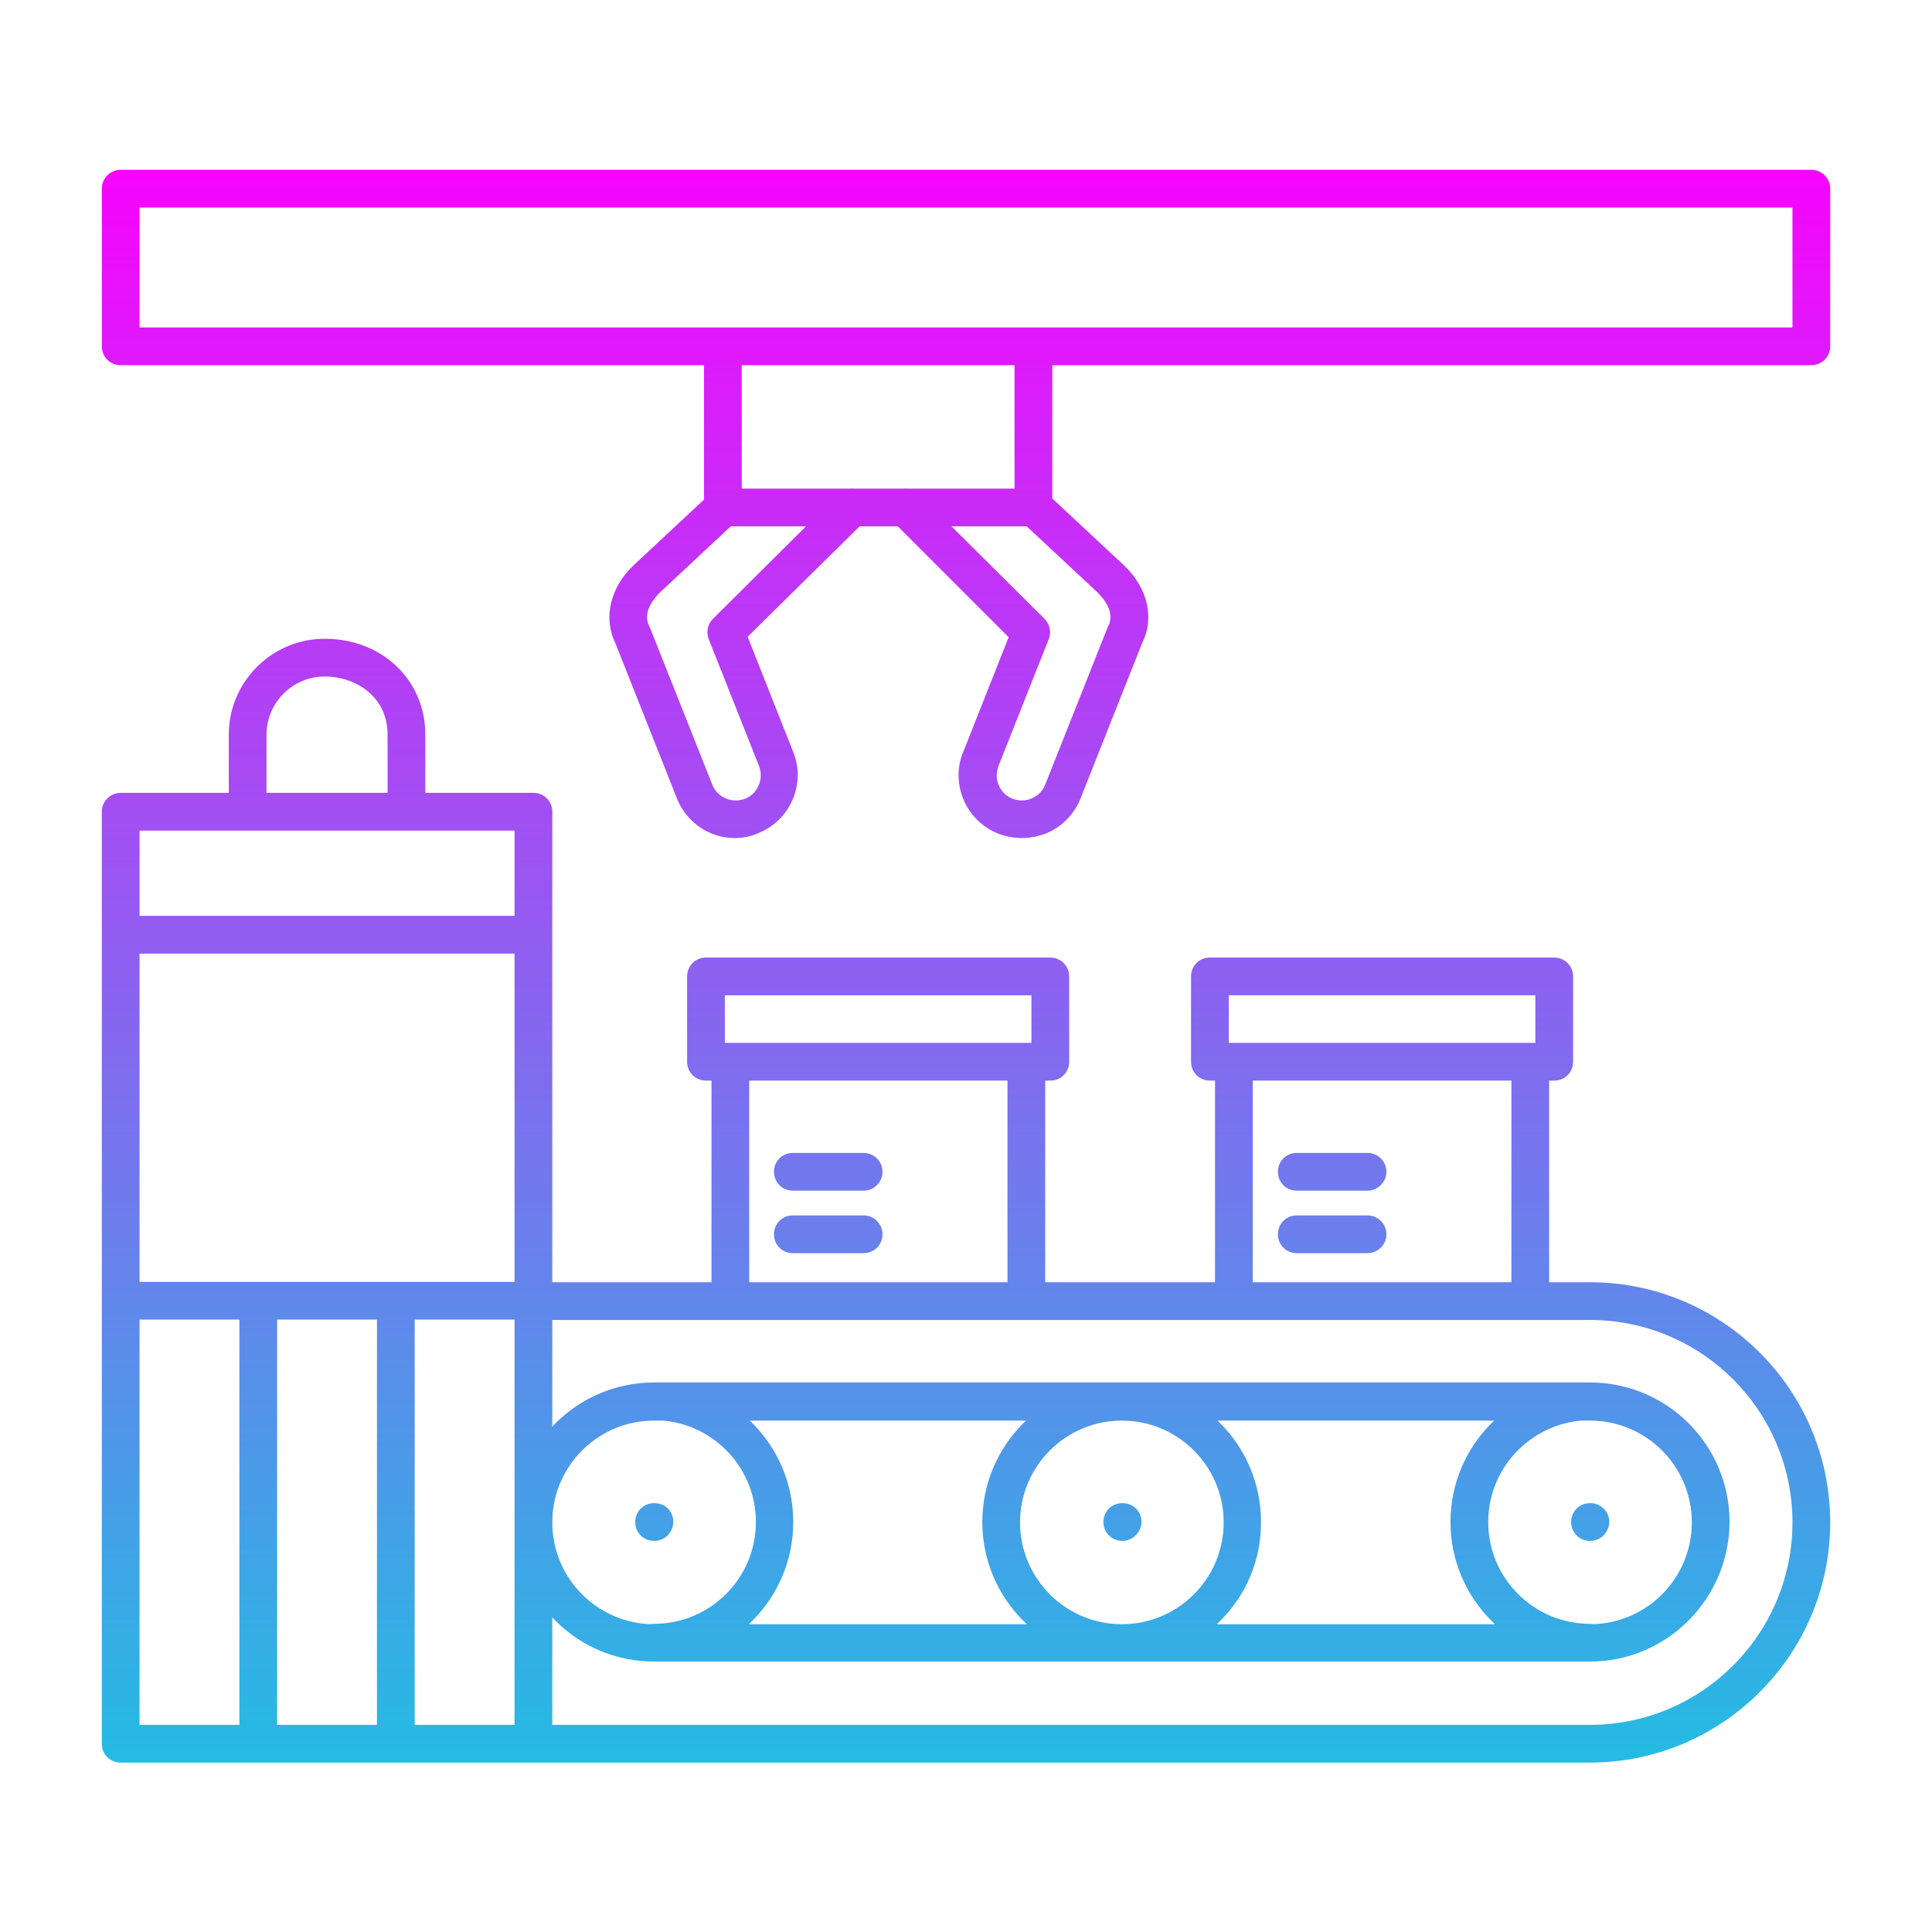 <svg xmlns="http://www.w3.org/2000/svg" xmlns:xlink="http://www.w3.org/1999/xlink" id="Layer_1" viewBox="0 0 491.5 491.5"><linearGradient id="Layer_x0020_1_1_" gradientUnits="userSpaceOnUse" x1="245.76" x2="245.76" y1="43.166" y2="448.354"><stop offset="0" stop-color="#f704fe"></stop><stop offset="1" stop-color="#24bce3"></stop></linearGradient><path id="Layer_x0020_1" d="m404.5 448.4h-268.8c-2.6 0-4.8-2.1-4.8-4.8s2.1-4.8 4.8-4.8h268.8c28.4 0 51.5-23.1 51.5-51.5s-23.1-51.5-51.5-51.5h-268.8c-2.6 0-4.8-2.1-4.8-4.8s2.1-4.8 4.8-4.8h268.8c33.7 0 61.1 27.4 61.1 61.1 0 33.6-27.4 61.1-61.1 61.1zm-238.1-87c-14.3 0-25.9 11.6-25.9 25.9s11.6 25.9 25.9 25.9h238.1c14.3 0 25.9-11.6 25.9-25.9s-11.6-25.9-25.9-25.9zm238.1 61.3h-238.1c-19.6 0-35.5-15.9-35.5-35.5s15.9-35.5 35.5-35.5h238.1c19.6 0 35.5 15.9 35.5 35.5-.1 19.6-16 35.5-35.5 35.5zm-238.1 0c-2.7 0-4.8-2.1-4.8-4.8s2.2-4.8 4.8-4.8c14.3 0 25.9-11.6 25.9-25.9s-11.6-25.9-25.9-25.9c-2.6 0-4.8-2.1-4.8-4.8s2.2-4.8 4.8-4.8c19.6 0 35.4 15.9 35.4 35.5s-15.9 35.5-35.4 35.5zm238.1 0c-19.6 0-35.5-15.9-35.5-35.5s15.9-35.5 35.5-35.5c2.7 0 4.8 2.1 4.8 4.8s-2.2 4.8-4.8 4.8c-14.2 0-25.9 11.6-25.9 25.9s11.6 25.9 25.9 25.9c2.7 0 4.8 2.1 4.8 4.8 0 2.6-2.2 4.8-4.8 4.8zm-119.1-61.3c-14.3 0-25.9 11.6-25.9 25.9s11.6 25.9 25.9 25.9 25.9-11.6 25.9-25.9-11.6-25.9-25.9-25.9zm0 61.3c-19.6 0-35.5-15.9-35.5-35.5s15.9-35.5 35.5-35.5 35.4 15.9 35.4 35.5c.1 19.6-15.8 35.5-35.4 35.5zm-249.9-339.4h420.5v-30.5h-420.5zm425.3 9.6h-430.1c-2.7 0-4.8-2.1-4.8-4.8v-40.1c0-2.7 2.2-4.8 4.8-4.8h430.1c2.7 0 4.8 2.2 4.8 4.8v40.1c0 2.6-2.1 4.8-4.8 4.8zm-197.9 41h-79c-2.7 0-4.8-2.1-4.8-4.8v-41c0-2.7 2.1-4.8 4.8-4.8s4.8 2.1 4.8 4.8v36.2h69.4v-36.2c0-2.7 2.1-4.8 4.8-4.8s4.8 2.1 4.8 4.8v41c0 2.6-2.1 4.8-4.8 4.8zm-75.9 79.3c-2.1 0-4.3-.4-6.3-1.3-3.9-1.7-6.9-4.8-8.5-8.8l-15.7-39.6c-3.1-6.4-1.2-14.2 4.8-19.8l19.4-18.1c1.9-1.8 5-1.7 6.8.2s1.7 5-.2 6.8l-19.4 18.1c-1.1 1.1-4.7 4.8-2.7 8.7.1.1.1.3.2.4l15.8 39.8c.6 1.6 1.8 2.8 3.4 3.5s3.3.7 4.9.1 2.8-1.8 3.5-3.4.7-3.3.1-4.9l-12.8-32.3c-.7-1.8-.3-3.8 1.1-5.2l31.9-31.7c1.9-1.9 4.9-1.9 6.8 0s1.9 4.9 0 6.8l-29.9 29.5 11.6 29.3c1.6 4 1.5 8.3-.2 12.2s-4.8 6.9-8.8 8.5c-1.8.8-3.8 1.2-5.8 1.2zm72.9 0c-2 0-4-.4-5.9-1.1-4-1.6-7.1-4.6-8.8-8.5s-1.8-8.3-.2-12.2l11.6-29.3-29.6-29.6c-1.9-1.9-1.9-4.9 0-6.8s4.9-1.9 6.8 0l31.9 31.7c1.4 1.4 1.8 3.4 1.1 5.2l-12.8 32.3c-.6 1.6-.6 3.3.1 4.9s1.9 2.8 3.5 3.4 3.3.6 4.9-.1 2.8-1.9 3.4-3.5l15.8-39.8c.1-.1.1-.3.2-.4 2-3.9-1.6-7.6-2.7-8.7l-19.4-18.1c-1.9-1.8-2-4.8-.2-6.8 1.8-1.9 4.9-2 6.8-.2l19.4 18.1c6.1 5.7 8 13.4 4.8 19.8l-15.7 39.6c-1.6 4-4.6 7.1-8.5 8.8-2.2.9-4.4 1.3-6.5 1.3zm57.3 122.5c-4.5 0-8.1-3.6-8.1-8.1v-57.5c0-2.7 2.1-4.8 4.8-4.8s4.8 2.1 4.8 4.8v56.2c1.9.6 3.3 2.4 3.3 4.6 0 2.7-2.1 4.8-4.8 4.8zm68.8-9.6c-.1 0-.1 0 0 0zm0 9.6c-2.7 0-4.8-2.1-4.8-4.8 0-2.1 1.4-3.9 3.3-4.6v-56.2c0-2.7 2.1-4.8 4.8-4.8s4.8 2.1 4.8 4.8v57.5c-.1 4.5-3.7 8.1-8.1 8.1zm-73.4-70.4h78v-12.1h-78zm82.8 9.6h-87.6c-2.7 0-4.8-2.1-4.8-4.8v-21.7c0-2.7 2.1-4.8 4.8-4.8h87.6c2.7 0 4.8 2.2 4.8 4.8v21.7c0 2.7-2.1 4.8-4.8 4.8zm-206.3 60.8c-4.5 0-8.1-3.6-8.1-8.1v-57.5c0-2.7 2.1-4.8 4.8-4.8s4.8 2.1 4.8 4.8v56.2c1.9.6 3.3 2.4 3.3 4.6 0 2.7-2.2 4.8-4.8 4.8zm68.7 0c-2.7 0-4.8-2.1-4.8-4.8 0-2.1 1.4-3.9 3.3-4.6v-56.2c0-2.7 2.1-4.8 4.8-4.8s4.8 2.1 4.8 4.8v57.5c0 4.5-3.7 8.1-8.1 8.1zm-73.4-70.4h78v-12.1h-78zm82.8 9.6h-87.6c-2.7 0-4.8-2.1-4.8-4.8v-21.7c0-2.7 2.1-4.8 4.8-4.8h87.6c2.7 0 4.8 2.2 4.8 4.8v21.7c0 2.7-2.1 4.8-4.8 4.8zm-47.5 28h-18c-2.7 0-4.8-2.1-4.8-4.8s2.1-4.8 4.8-4.8h18c2.7 0 4.8 2.2 4.8 4.8s-2.1 4.8-4.8 4.8zm0 15.9h-18c-2.7 0-4.8-2.1-4.8-4.8s2.1-4.8 4.8-4.8h18c2.7 0 4.8 2.2 4.8 4.8 0 2.7-2.1 4.8-4.8 4.8zm128.2-15.9h-18c-2.7 0-4.8-2.1-4.8-4.8s2.1-4.8 4.8-4.8h18c2.7 0 4.8 2.2 4.8 4.8s-2.2 4.8-4.8 4.8zm0 15.9h-18c-2.7 0-4.8-2.1-4.8-4.8s2.1-4.8 4.8-4.8h18c2.7 0 4.8 2.2 4.8 4.8 0 2.7-2.2 4.8-4.8 4.8zm-312.4 120h95.4v-227.5h-95.4zm100.2 9.6h-105c-2.7 0-4.8-2.1-4.8-4.8v-237.1c0-2.7 2.2-4.8 4.8-4.8h105c2.7 0 4.8 2.1 4.8 4.8v237.1c0 2.6-2.1 4.8-4.8 4.8zm-32.3-237.1c-2.6 0-4.8-2.1-4.8-4.8v-19.6c0-9.7-8.1-14.8-16-14.8-8.2 0-14.8 6.7-14.8 14.8v19.6c0 2.7-2.2 4.8-4.8 4.8s-4.8-2.2-4.8-4.8v-19.6c0-13.5 11-24.4 24.4-24.4 14.6 0 25.6 10.5 25.6 24.4v19.6c0 2.6-2.1 4.8-4.8 4.8zm32.3 124.4h-105c-2.7 0-4.8-2.2-4.8-4.8 0-2.7 2.2-4.8 4.8-4.8h105c2.7 0 4.8 2.1 4.8 4.8s-2.1 4.8-4.8 4.8zm0-93.1h-105c-2.7 0-4.8-2.1-4.8-4.8s2.2-4.8 4.8-4.8h105c2.7 0 4.8 2.1 4.8 4.8 0 2.6-2.1 4.8-4.8 4.8zm-70 205.8c-2.7 0-4.8-2.1-4.8-4.8v-112.7c0-2.7 2.1-4.8 4.8-4.8s4.8 2.1 4.8 4.8v112.6c0 2.7-2.1 4.9-4.8 4.9zm35 0c-2.7 0-4.8-2.1-4.8-4.8v-112.7c0-2.7 2.1-4.8 4.8-4.8s4.8 2.1 4.8 4.8v112.6c0 2.7-2.1 4.9-4.8 4.9zm65.7-56.4c-2.7 0-4.8-2.1-4.8-4.8s2.1-4.8 4.8-4.8h.1c2.7 0 4.8 2.1 4.8 4.8-.1 2.7-2.2 4.8-4.9 4.8zm119.1 0c-2.6 0-4.8-2.1-4.8-4.8s2.1-4.8 4.8-4.8h.1c2.7 0 4.8 2.1 4.8 4.8-.1 2.7-2.3 4.8-4.9 4.8zm119 0c-2.7 0-4.8-2.1-4.8-4.8s2.1-4.8 4.8-4.8h.1c2.6 0 4.8 2.1 4.8 4.8-.1 2.7-2.2 4.8-4.9 4.8z" fill="url(#Layer_x0020_1_1_)"></path></svg>